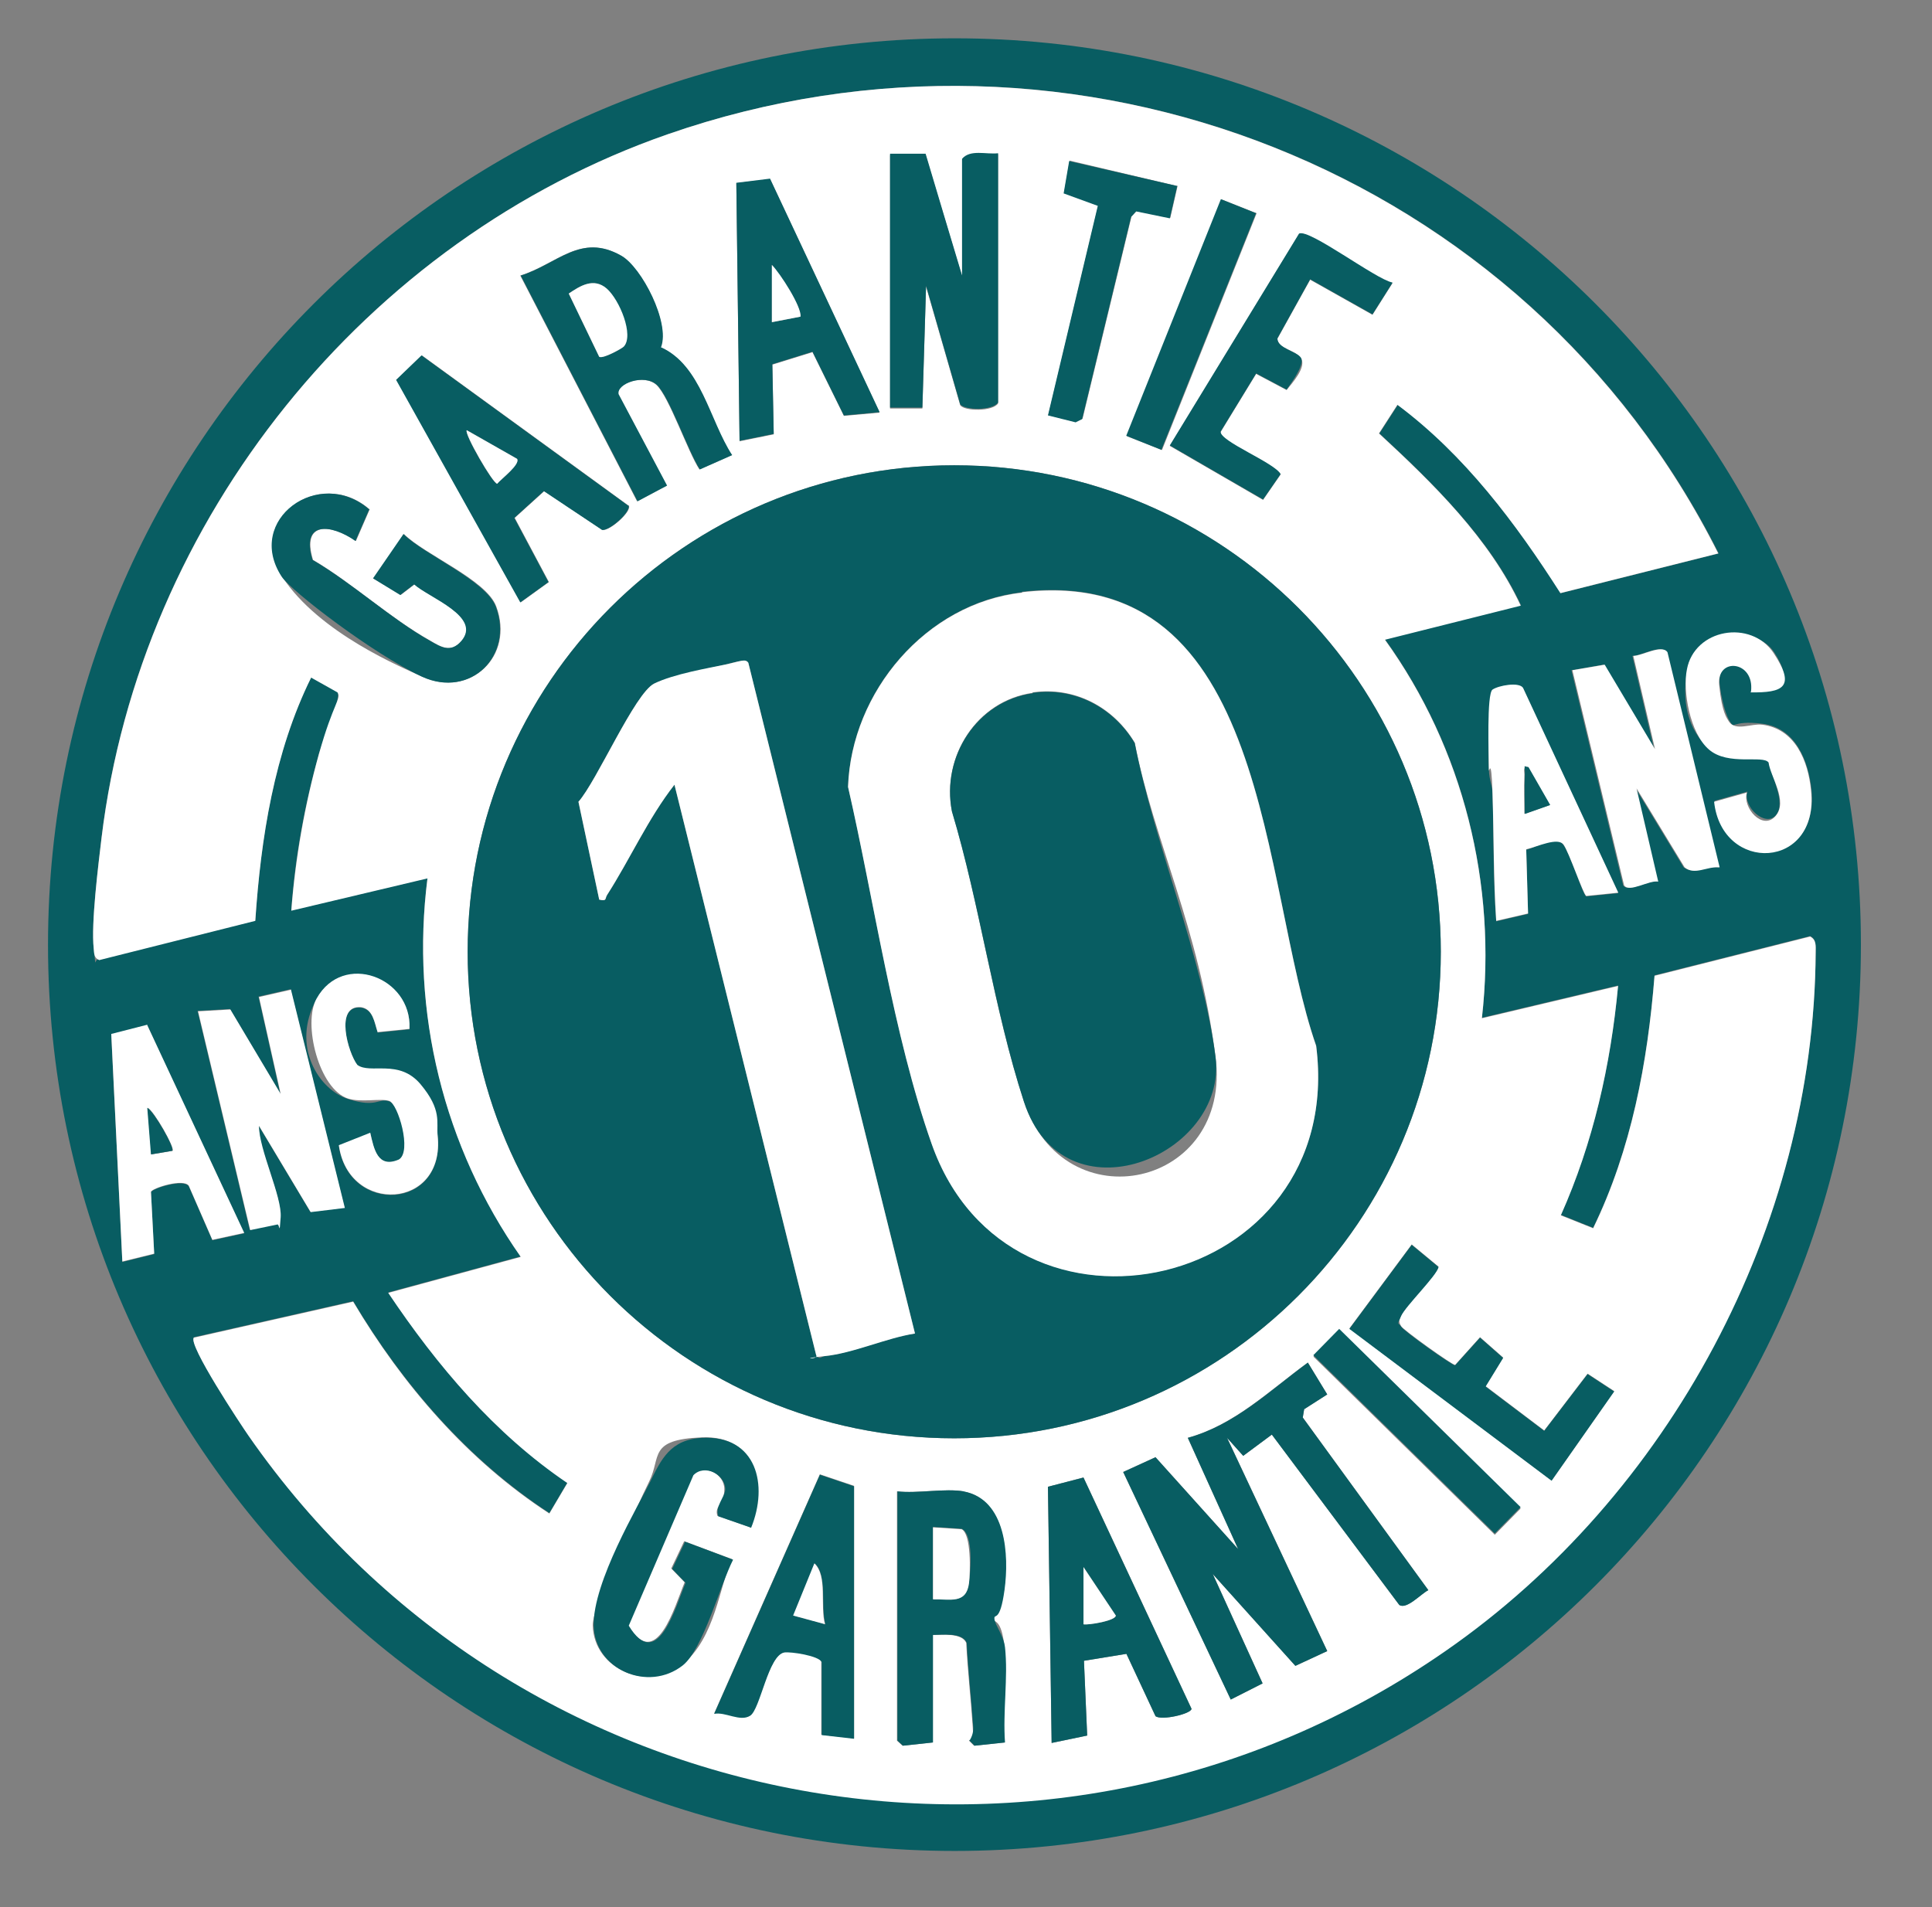 <?xml version="1.0" encoding="UTF-8"?> <svg xmlns="http://www.w3.org/2000/svg" id="Calque_1" version="1.1" viewBox="0 0 418.5 413.2"><rect x="0" y="0" width="418.5" height="413.2" fill="#808080" stroke="none"/><defs><style> .st0 { fill: #fff; } .st1 { fill: #085d62; } </style></defs><path class="st1" d="M403.1,204.7c0,108.4-87.9,196.3-196.3,196.3S10.4,313.1,10.4,204.7,98.3,8.3,206.8,8.3c108.4,0,196.3,87.9,196.3,196.3ZM329.5,131.2c-6.8-14.6-19.1-26.5-30.7-37.3l4-6.2c14.5,10.9,25.5,25.6,35.3,40.8l34.2-8.6C330.6,36.9,232.8-1.6,144.6,29.1,79.2,51.9,30.4,112.4,22,181.4c-.7,5.9-2.3,18.6-1.7,24s0,2,1.2,2.5l33.8-8.5c1.2-18,4.1-36.5,12.1-52.7l5.7,3.2c.9,1.4-3.3,10.9-4,13.3-3.1,11.1-5.2,22.5-6,34l29.5-7c-3.7,29,3.5,58.1,20.2,82l-28.7,7.8c10.6,15.8,23,30.5,38.8,41.2l-3.9,6.6c-17.6-11.5-31.8-27.9-42.5-45.9l-34.5,7.8c-1.4,1.4,10.2,18.9,11.8,21.2,58.4,84.1,174.8,105.3,259.3,46.7,48.4-33.6,79.9-92,80.2-151.4,0-1.3.2-2.7-1.2-3.4l-33.7,8.5c-1.5,18.8-5,37.7-13.3,54.7l-7-2.8c7-15.7,10.8-32.6,12.4-49.7l-29.5,7c3.3-29-4-58.4-21-82l29.5-7.4ZM379.3,149.8c7,.1,9-2.4,5-8.5s-17.2-5.2-18.8,3.6,1.2,14.3,4.8,17.3,11.7,1.1,12.9,2.8c.4,3.1,3.8,8.9,1.5,11.6s-7.2-1.8-6.2-5.1l-7.1,2c1.6,15.7,22.7,14.8,21-2.4-.7-6.4-3.5-13.4-10.6-14.3s-5.9,1.5-7.2-.7-2-6.8-2.1-7.9c-.7-6.1,7.6-5.4,6.9,1.4ZM372.3,187.9l-11.3-46.6c-1.2-1.8-5.5.8-7.4.8l4.7,20.2-10.9-18.3-7,1.2,11.2,46.6c1.1,1.7,5.5-1.2,7.4-.8l-4.7-20.2,10.4,17.1c2.3,1.7,4.9-.3,7.4,0ZM350.5,193.4l-20.6-44.3c-.9-1.4-5.7-.3-6.6.4s-.9,14.4-.8,17.1.8,3.5.8,5.4c.3,9.2.1,18.4.8,27.6l6.9-1.6-.4-13.9c2.5-.6,6.5-3.3,8.1-1s4.1,10.6,4.9,11.1l6.9-.7ZM88.7,222.9c.5-11.1-14.4-16.7-20.1-6.5s.5,19.7,6.8,21.7,6.5-.3,8.9.5,5,11,2.1,12.7c-4.6,1.9-5.4-2.3-6.2-5.8l-6.8,2.7c2.1,15.1,23.1,14,21.4-2.1-.3-2.8-1.9-9-3.7-11.1-4.7-5.6-10.9-2.1-13.7-4.2-2-2.7-5-13.1.8-12.5,2.7.4,2.9,3.3,3.6,5.4l6.9-.7ZM63,214.3l-7,1.6,4.7,21-10.9-18.3-7,.4,11.3,47.4,5.8-1.2c.6-.3.7-.9.8-1.6.4-4.5-4.8-14.6-4.7-19.8l11.2,18.7,7.4-.9-11.7-47.4ZM31.9,222.1l-7.8,2,2.4,49.3,6.9-1.7-.7-13.4c.2-.8,7.1-3,8.2-1.3l5.1,11.7,6.9-1.5-21-45Z"></path><path class="st0" d="M329.5,131.2l-29.5,7.4c17,23.6,24.3,53,21,82l29.5-7c-1.6,17.2-5.4,34-12.4,49.7l7,2.8c8.3-17.1,11.8-35.9,13.3-54.7l33.7-8.5c1.4.7,1.2,2.1,1.2,3.4-.3,59.4-31.7,117.8-80.2,151.4-84.5,58.7-200.9,37.4-259.3-46.7-1.6-2.3-13.2-19.8-11.8-21.2l34.5-7.8c10.7,18,24.8,34.4,42.5,45.9l3.9-6.6c-15.8-10.7-28.2-25.4-38.8-41.2l28.7-7.8c-16.7-23.8-23.9-53-20.2-82l-29.5,7c.9-11.5,2.9-22.9,6-34s4.9-11.9,4-13.3l-5.7-3.2c-8,16.2-10.9,34.8-12.1,52.7l-33.8,8.5c-1.2-.5-1.1-1.5-1.2-2.5-.6-5.4,1-18.1,1.7-24C30.4,112.4,79.2,51.9,144.6,29.1c88.2-30.7,186,7.9,227.6,90.8l-34.2,8.6c-9.7-15.2-20.7-29.9-35.3-40.8l-4,6.2c11.7,10.8,23.9,22.7,30.7,37.3ZM192.8,33.3v55.2h7s.8-26.4.8-26.4l7.4,25.7c.9,1.3,7,1.4,8.2-.4v-54c-2.6.3-5.9-1-7.8,1.2v25.3l-7.9-26.3h-7.7ZM255,40.3l-23.3-5.5-1.2,7,7.4,2.7-10.8,45.4,6,1.4,1.4-.6,10.6-43.8,1.1-1.2,7.3,1.5,1.6-7ZM190.5,89.3l-23.7-50.5-7.3.9.7,55.9,7.4-1.5-.3-15.1,8.7-2.7,6.8,13.8,7.7-.7ZM264.6,43.2l-20.5,51.3,7.6,3,20.5-51.3-7.6-3ZM301.6,61.3c-3.6-.6-18-11.7-20.2-10.6l-28,45.9,20.2,11.7,3.8-5.5c-1.4-2.5-13.2-7.1-13-9.2l7.7-12.6,6.6,3.5c1.2-1.5,4.4-5,3.1-6.9s-5-2-5.1-4.2l7.1-12.8,13.5,7.6,4.3-6.8ZM143.1,75.2c2.1-5.2-4.2-17.3-8.6-19.8-8.8-5-13.8,1.8-21.8,4.3l25.3,48.9,6.4-3.4-10.5-19.8c-.5-2.3,5.6-4.5,8.3-2s6.8,14.5,9.3,18.3l7-3.1c-4.9-7.5-6.7-19.5-15.5-23.4ZM136.1,109.5l-44.7-32.5-5.5,5.3,26.9,48.2,6.1-4.4-7.4-13.9,6.4-5.8,12.6,8.4c1.6.3,6.5-4.1,5.7-5.3ZM312.1,206.2c0-58.2-47.2-105.4-105.4-105.4s-105.4,47.2-105.4,105.4,47.2,105.4,105.4,105.4,105.4-47.2,105.4-105.4ZM80,110.3c-10.8-9.3-26.9,2.3-18.9,14.6s26.2,19.8,30.4,21.7c10.4,4.7,20-4.5,16-15.2-2.1-5.8-15.5-11.2-20-15.7l-6.6,9.6,5.9,3.6,3-2.3c3.2,2.9,14.8,7,10.2,12.3-2.3,2.6-4.4,1.3-6.8-.1-8.6-4.8-16.9-12.5-25.4-17.5-2.6-8.5,4-7.8,9.3-4.1l3-6.9ZM349.7,301.4l-5.8-3.8-9.4,12.3-12.7-9.6,3.8-6.2-5-4.4-5.4,6c-.7,0-11.4-7.7-11.7-8.4-.6-1-.4-1.3,0-2.3,1-2.2,7.8-8.9,8.1-10.6l-5.8-4.8-13.5,18.2,43.8,32.9,13.6-19.4ZM290.1,288.2l-5.6,5.7,39.3,38.6,5.6-5.7-39.3-38.6ZM287.5,302.1l-4.2-6.9c-8.4,6.1-15.9,13.5-26,16.3l10.9,24.1-17.9-19.9-7,3.2,23.3,49.3,6.9-3.5-10.8-23.7,17.9,19.9,6.9-3.2-21.7-46.2,3.5,3.9,6.2-4.6,27.6,36.9c1.6,1,4.7-2.4,6.3-3.2l-27.2-37.4.3-1.8,5-3.2ZM162.5,330.9c3.9-9.3,1.2-20-10.5-19.5s-8.7,4.2-11.4,9.6-12.3,27.1-12.2,31.1c.2,9.5,11.9,14.5,19.3,8.6s8.1-17.4,10.9-22.9l-10.4-3.9-2.8,5.9,2.9,3c-2.2,5.3-6.1,19.5-12.3,9.3l14-32.6c2.4-2.5,6.9-.3,6.9,3.1s-2.2,3.6-1.5,5.8l6.9,2.4ZM185,376.7v-54.8l-7.4-2.5-22.9,51.8c2.4-.5,5.8,1.7,7.8.4s3.9-13.1,7.4-13.7,7.6.7,8,2.1v15.8c.1,0,7.1.8,7.1.8ZM234.7,320.1l-7.7,2,.8,55.5,7.7-1.6-.7-16.2,9.2-1.5,6.3,13.5c1.3,1,7.7-.5,7.8-1.6l-23.4-50.1ZM208.7,323.1c-4.1-.7-10,.5-14.4,0v54l1.2,1.1,6.5-.7v-23.3c2,0,6.3-.5,7.3,1.7.3,6,1,12.1,1.4,18.1s-.2,2.2-.8,3.1l1.1,1.1,6.6-.7c-.5-6.6.7-14.1,0-20.6s-2.3-5.1-2.3-6.2,1.9-4.1,2.2-6.3c1-7.4.4-19.6-8.9-21.3Z"></path><path class="st0" d="M372.3,187.9c-2.6-.2-5.2,1.8-7.4,0l-10.4-17.1,4.7,20.2c-1.9-.4-6.3,2.5-7.4.8l-11.2-46.6,7-1.2,10.9,18.3-4.7-20.2c1.9,0,6.2-2.6,7.4-.8l11.3,46.6Z"></path><path class="st0" d="M63,214.3l11.7,47.4-7.4.9-11.2-18.7c0,5.2,5,15.3,4.7,19.8s-.2,1.2-.8,1.6l-5.8,1.2-11.3-47.4,7-.4,10.9,18.3-4.7-21,7-1.6Z"></path><path class="st0" d="M350.5,193.4l-6.9.7c-.7-.5-3.7-9.4-4.9-11.1s-5.6.4-8.1,1l.4,13.9-6.9,1.6c-.6-9.2-.5-18.4-.8-27.6s-.8-3.5-.8-5.4c0-2.8-.5-16.2.8-17.1s5.7-1.7,6.6-.4l20.6,44.3ZM330.3,176.3l5.4-1.9-4.7-8.2c-1.3-.2-.7,1-.8,1.9-.1,2.7,0,5.5,0,8.2Z"></path><path class="st0" d="M31.9,222.1l21,45-6.9,1.5-5.1-11.7c-1.1-1.7-8,.5-8.2,1.3l.7,13.4-6.9,1.7-2.4-49.3,7.8-2ZM37.4,249.3c.5-.6-4-8.6-5.4-9.3l.8,10.1,4.7-.8Z"></path><path class="st0" d="M379.3,149.8c.8-6.7-7.5-7.5-6.9-1.4s1.7,7.2,2.1,7.9c1.4,2.2,4.9.4,7.2.7,7.2.9,10,7.9,10.6,14.3,1.8,17.2-19.3,18-21,2.4l7.1-2c-1,3.3,3.4,8.3,6.2,5.1s-1.1-8.5-1.5-11.6c-1.2-1.7-8.7.8-12.9-2.8s-5.7-12.8-4.8-17.3c1.6-8.9,13.9-11,18.8-3.6s2,8.6-5,8.5Z"></path><path class="st0" d="M88.7,222.9l-6.9.7c-.7-2.1-1-5-3.6-5.4-5.8-.5-2.8,9.9-.8,12.5,2.8,2.1,9-1.4,13.7,4.2s3.4,8.3,3.7,11.1c1.7,16.1-19.3,17.2-21.4,2.1l6.8-2.7c.8,3.5,1.6,7.8,6.2,5.8,2.9-1.7-.2-12.1-2.1-12.7s-6,.4-8.9-.5c-6.3-2-9.9-16.3-6.8-21.7,5.7-10.2,20.6-4.6,20.1,6.5Z"></path><path class="st1" d="M312.1,206.2c0,58.2-47.2,105.4-105.4,105.4s-105.4-47.2-105.4-105.4,47.2-105.4,105.4-105.4,105.4,47.2,105.4,105.4ZM221.4,128.3c-20.8,2.4-37,21.5-37.7,42.1,5.6,24.4,9.8,53.8,18.1,77.3,17,48.4,90,31.9,83.3-21.2-12.1-34.7-9.8-104.4-63.7-98.3ZM198.2,288.9l-36.1-145.3c-.6-1-4.1.2-5.1.4-3.3.7-12.7,2.8-15.3,4.1-4.2,2.1-12.4,21.1-16.4,25.6l4.5,21.2c1.8.4,1.2-.2,1.7-1,5-7.8,8.8-16.5,14.6-23.9l30.7,123.6c.7,1.1,1.1.3,1.8.2,6.2-.7,13.3-4,19.6-4.9Z"></path><path class="st1" d="M287.5,302.1l-5,3.2-.3,1.8,27.2,37.4c-1.6.8-4.7,4.3-6.3,3.2l-27.6-36.9-6.2,4.6-3.5-3.9,21.7,46.2-6.9,3.2-17.9-19.9,10.8,23.7-6.9,3.5-23.3-49.3,7-3.2,17.9,19.9-10.9-24.1c10.2-2.8,17.7-10.2,26-16.3l4.2,6.9Z"></path><path class="st1" d="M192.8,33.3h7.7c0,.1,7.9,26.4,7.9,26.4v-25.3c1.8-2.1,5.2-.9,7.8-1.2v54c-1.2,1.8-7.2,1.7-8.2.4l-7.4-25.7-.8,26.4h-7v-55.2Z"></path><path class="st1" d="M208.7,323.1c9.3,1.7,9.9,13.9,8.9,21.3s-2.3,5-2.2,6.3,2,3.6,2.3,6.2c.7,6.4-.5,14,0,20.6l-6.6.7-1.1-1.1c.6-.9.9-2,.8-3.1-.4-6-1.1-12.1-1.4-18.1-1-2.3-5.2-1.7-7.3-1.7v23.3l-6.5.7-1.2-1.1v-54c4.3.5,10.3-.7,14.4,0ZM202.1,346.4c3.7,0,7.2,1.2,7.8-3.5s.6-10.7-1.6-11.7l-6.2-.4v15.5Z"></path><path class="st1" d="M143.1,75.2c8.8,3.9,10.6,15.9,15.5,23.4l-7,3.1c-2.5-3.8-6.6-15.8-9.3-18.3s-8.8-.3-8.3,2l10.5,19.8-6.4,3.4-25.3-48.9c8-2.5,13-9.3,21.8-4.3,4.4,2.5,10.6,14.5,8.6,19.8ZM135.1,75.1c2.3-2.3-1.8-11-3.7-12.6-2.8-2.4-5.7-.6-8.2,1.1l6.6,13.7c.8.5,4.8-1.7,5.3-2.2Z"></path><path class="st1" d="M80,110.3l-3,6.9c-5.3-3.7-11.9-4.4-9.3,4.1,8.6,5,16.9,12.7,25.4,17.5,2.4,1.4,4.5,2.7,6.8.1,4.6-5.3-7-9.4-10.2-12.3l-3,2.3-5.9-3.6,6.6-9.6c4.5,4.5,17.8,10,20,15.7,4,10.7-5.6,20-16,15.2s-28.4-18.6-30.4-21.7c-8-12.3,8.1-23.9,18.9-14.6Z"></path><path class="st1" d="M136.1,109.5c.8,1.2-4.1,5.6-5.7,5.3l-12.6-8.4-6.4,5.8,7.4,13.9-6.1,4.4-26.9-48.2,5.5-5.3,44.7,32.5ZM112,99.4l-10.9-6.2c-.6.8,5.7,11.7,6.6,11.6.8-1,5.1-4.3,4.3-5.4Z"></path><path class="st1" d="M190.5,89.3l-7.7.7-6.8-13.8-8.7,2.7.3,15.1-7.4,1.5-.7-55.9,7.3-.9,23.7,50.5ZM167.2,57.4v12.4l6.2-1.2c.2-2.1-4.5-9.4-6.2-11.2Z"></path><path class="st1" d="M162.5,330.9l-6.9-2.4c-.8-2.1,1.4-4.1,1.5-5.8,0-3.3-4.5-5.6-6.9-3.1l-14,32.6c6.2,10.2,10.1-4,12.3-9.3l-2.9-3,2.8-5.9,10.4,3.9c-2.8,5.5-6.5,19.4-10.9,22.9-7.5,5.9-19.1.9-19.3-8.6s9.8-26.2,12.2-31.1,4.4-9.3,11.4-9.6c11.7-.5,14.3,10.2,10.5,19.5Z"></path><path class="st1" d="M234.7,320.1l23.4,50.1c0,1.1-6.5,2.6-7.8,1.6l-6.3-13.5-9.2,1.5.7,16.2-7.7,1.6-.8-55.5,7.7-2ZM234.7,351.9c1.2.2,7-.8,7-1.9l-7-10.5v12.4Z"></path><path class="st1" d="M185,376.7l-7-.8v-15.8c-.6-1.4-6.7-2.3-8.1-2.1-3.5.6-5.2,12.3-7.4,13.7s-5.4-.9-7.8-.4l22.9-51.8,7.4,2.5v54.8ZM178.8,351.9c-1.1-4,.5-10.5-2.3-13.2l-4.6,11.3,7,1.9Z"></path><path class="st1" d="M301.6,61.3l-4.3,6.8-13.5-7.6-7.1,12.8c0,2.2,4.2,2.8,5.1,4.2s-2,5.4-3.1,6.9l-6.6-3.5-7.7,12.6c-.2,2.1,11.6,6.7,13,9.2l-3.8,5.5-20.2-11.7,28-45.9c2.2-1.1,16.6,9.9,20.2,10.6Z"></path><path class="st1" d="M349.7,301.4l-13.6,19.4-43.8-32.9,13.5-18.2,5.8,4.8c-.3,1.8-7.1,8.4-8.1,10.6s-.6,1.3,0,2.3,11,8.4,11.7,8.4l5.4-6,5,4.4-3.8,6.2,12.7,9.6,9.4-12.3,5.8,3.8Z"></path><polygon class="st1" points="255 40.3 253.4 47.3 246.1 45.8 245 47 234.4 90.8 233 91.5 227 90 237.8 44.6 230.4 41.9 231.6 34.9 255 40.3"></polygon><rect class="st1" x="230.5" y="66.3" width="55.2" height="8.2" transform="translate(96.8 283.8) rotate(-68.2)"></rect><rect class="st1" x="303" y="282.8" width="8" height="55.1" transform="translate(-129.6 311.5) rotate(-45.5)"></rect><path class="st1" d="M330.3,176.3c0-2.7-.1-5.5,0-8.2s-.5-2.1.8-1.9l4.7,8.2-5.4,1.9Z"></path><path class="st1" d="M37.4,249.3l-4.7.8-.8-10.1c1.4.7,6,8.7,5.4,9.3Z"></path><path class="st0" d="M221.4,128.3c53.9-6.2,51.6,63.6,63.7,98.3,6.7,53.1-66.3,69.5-83.3,21.2-8.3-23.5-12.5-52.9-18.1-77.3.7-20.6,16.9-39.8,37.7-42.1ZM223.7,150.1c-12.1,1.7-19.8,13.8-17.5,25.6,6.1,20.3,9,42.9,15.6,62.9,8.7,26.6,45.2,18.7,41.5-9.7s-13.3-46.5-17.5-68c-4.6-7.7-13-12.2-22.1-10.9Z"></path><path class="st0" d="M198.2,288.9c-6.3,1-13.4,4.3-19.6,4.9s-1.1.8-1.8-.2l-30.7-123.6c-5.7,7.3-9.6,16.1-14.6,23.9-.5.8,0,1.4-1.7,1l-4.5-21.2c4-4.5,12.2-23.5,16.4-25.6s12-3.4,15.3-4.1,4.5-1.4,5.1-.4l36.1,145.3Z"></path><path class="st0" d="M202.1,346.4v-15.5l6.2.4c2.1,1,1.9,9.3,1.6,11.7-.6,4.6-4.1,3.4-7.8,3.5Z"></path><path class="st0" d="M135.1,75.1c-.4.4-4.5,2.7-5.3,2.2l-6.6-13.7c2.5-1.7,5.4-3.5,8.2-1.1s6,10.2,3.7,12.6Z"></path><path class="st0" d="M112,99.4c.8,1.2-3.5,4.4-4.3,5.4-.9,0-7.2-10.9-6.6-11.6l10.9,6.2Z"></path><path class="st0" d="M167.2,57.4c1.8,1.8,6.5,9.1,6.2,11.2l-6.2,1.2v-12.4Z"></path><path class="st0" d="M234.7,351.9v-12.4l7,10.5c0,1.1-5.8,2.1-7,1.9Z"></path><path class="st0" d="M178.8,351.9l-7-1.9,4.6-11.3c2.9,2.7,1.2,9.2,2.3,13.2Z"></path><path class="st1" d="M223.7,150.1c9.1-1.3,17.5,3.2,22.1,10.9,4.2,21.5,14.8,46.7,17.5,68s-32.8,36.3-41.5,9.7c-6.5-20-9.5-42.6-15.6-62.9-2.3-11.8,5.4-23.9,17.5-25.6Z"></path></svg> 